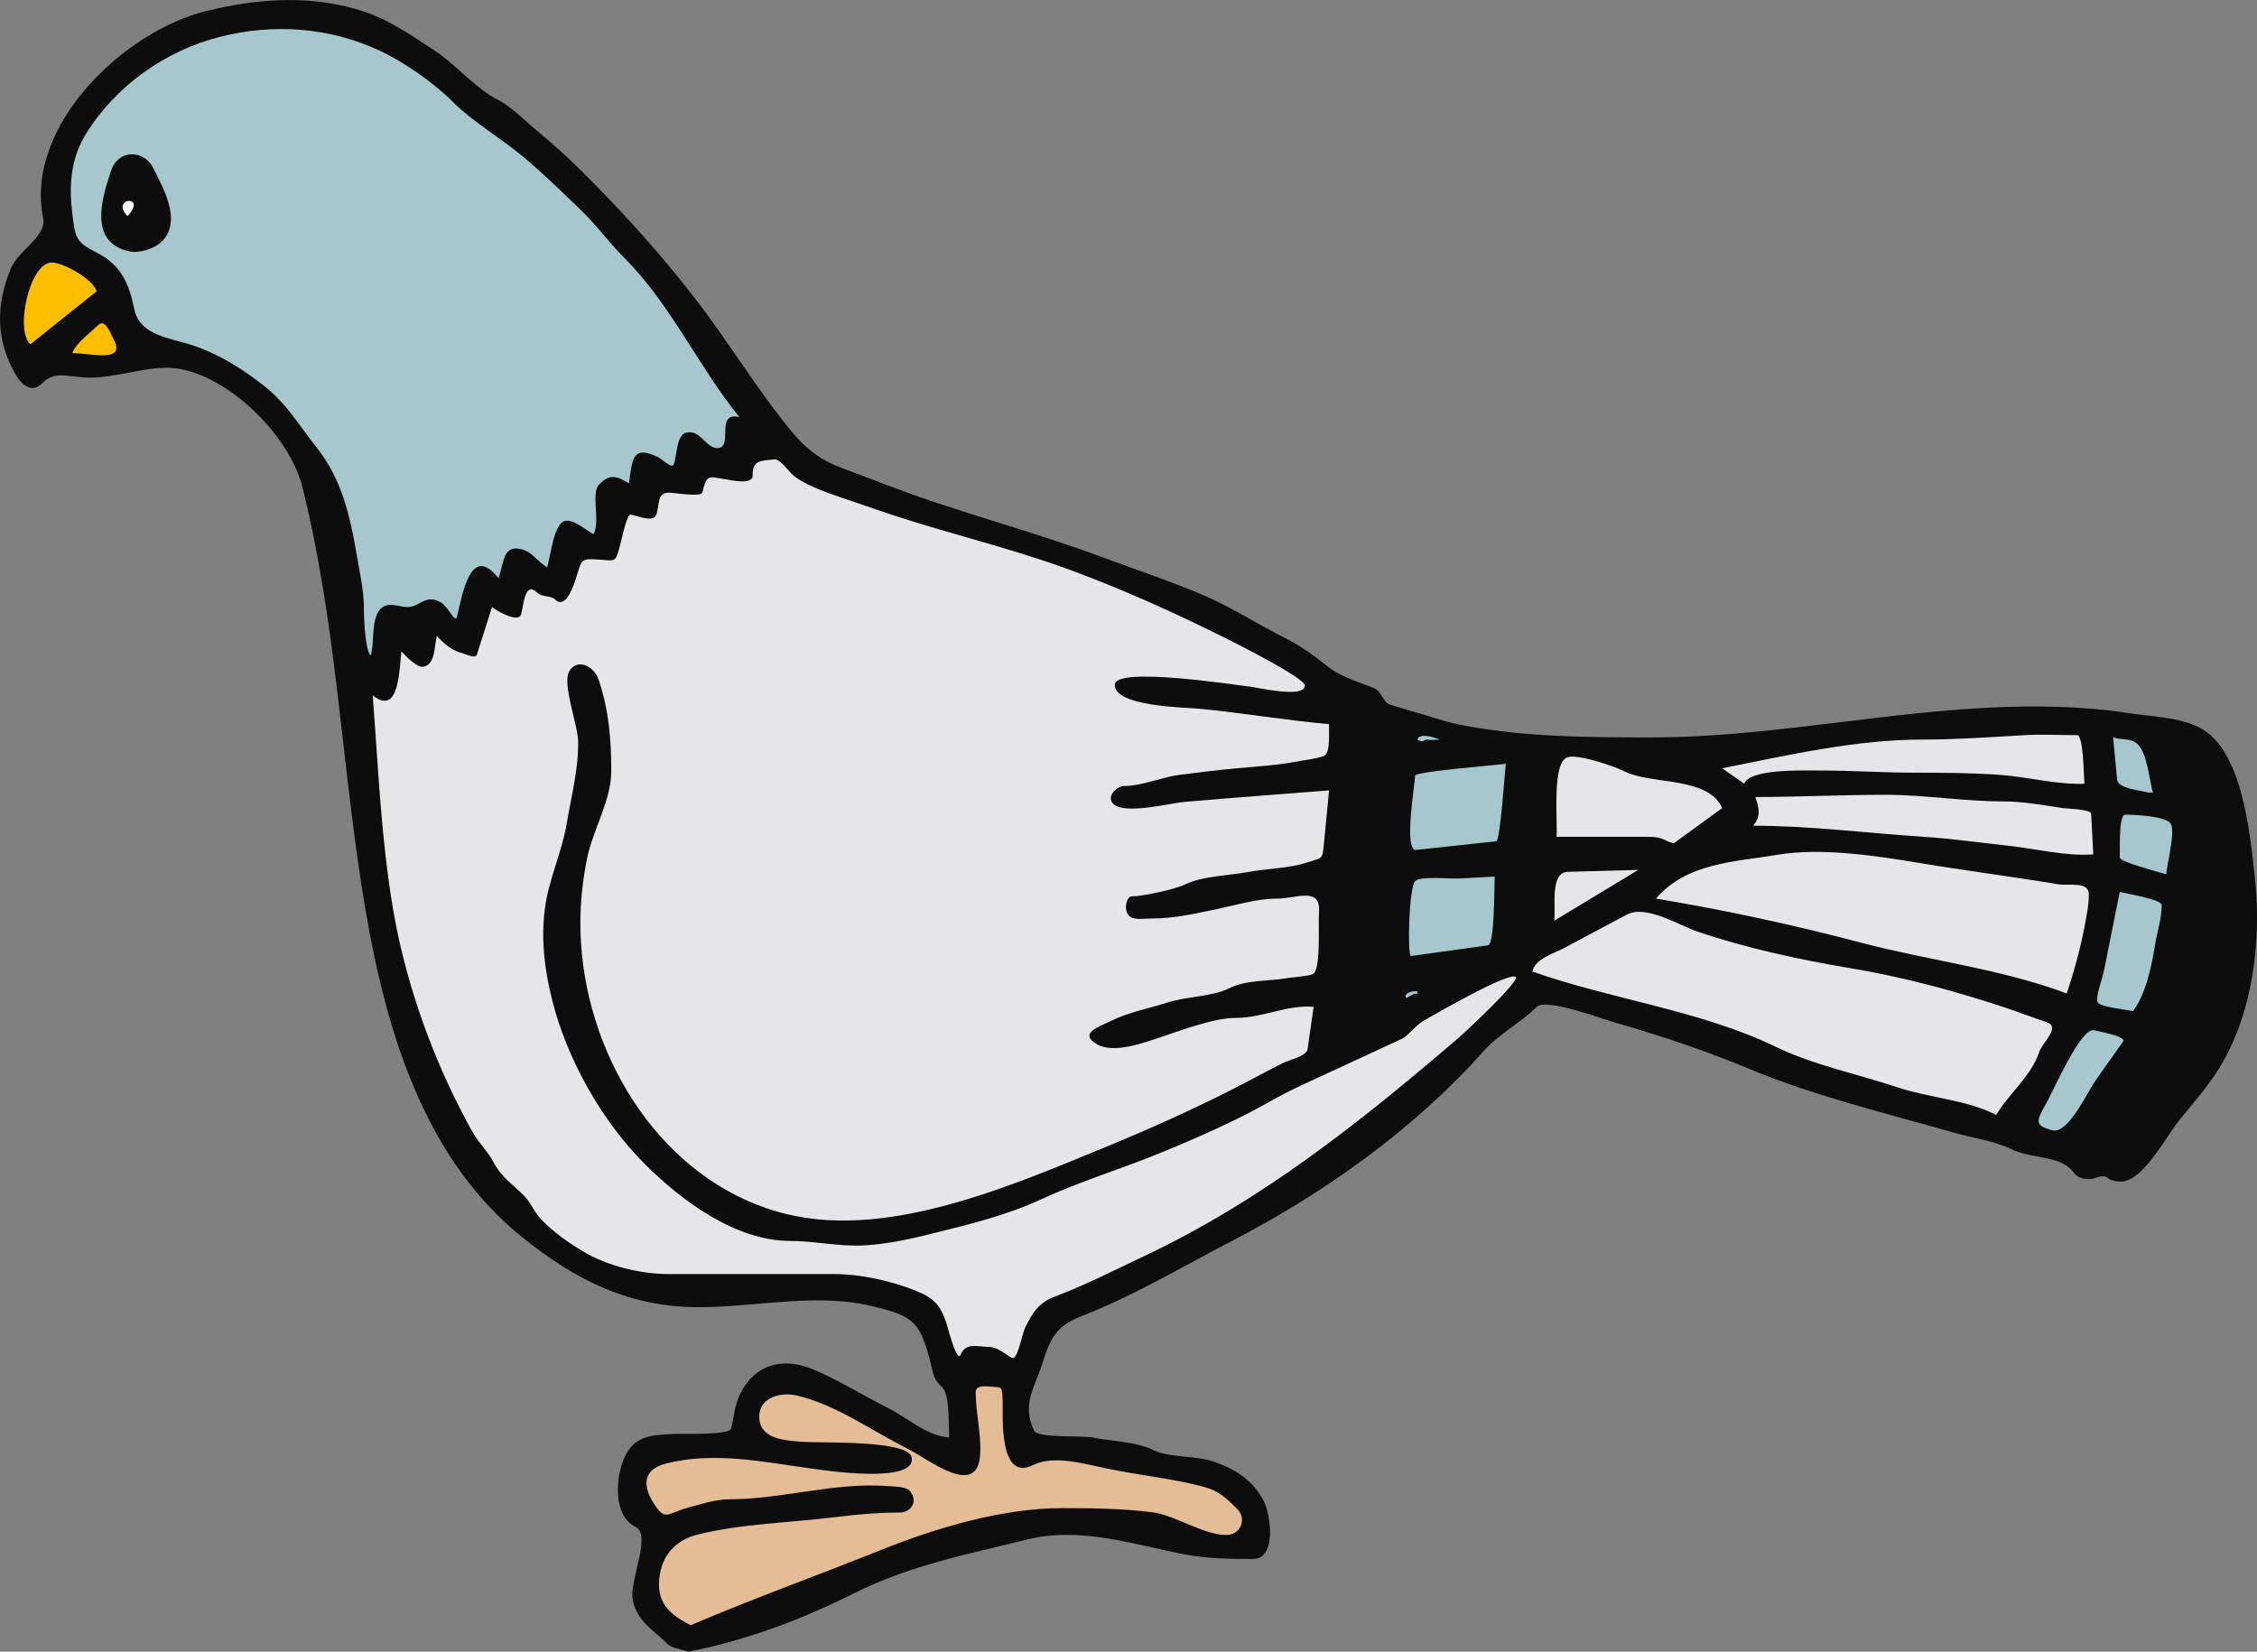 <?xml version="1.0" encoding="UTF-8" standalone="no"?>
<!-- Generator: Adobe Illustrator 12.0.0, SVG Export Plug-In . SVG Version: 6.00 Build 51448)  -->
<svg
    xmlns:inkscape="http://www.inkscape.org/namespaces/inkscape"
    xmlns:rdf="http://www.w3.org/1999/02/22-rdf-syntax-ns#"
    xmlns="http://www.w3.org/2000/svg"
    xmlns:cc="http://web.resource.org/cc/"
    xmlns:dc="http://purl.org/dc/elements/1.1/"
    xmlns:sodipodi="http://inkscape.sourceforge.net/DTD/sodipodi-0.dtd"
    xmlns:svg="http://www.w3.org/2000/svg"
    xmlns:ns1="http://sozi.baierouge.fr"
    xmlns:xlink="http://www.w3.org/1999/xlink"
    id="Layer_1"
    style="enable-background:new 0 0 413.159 302.375"
    space="preserve"
    sodipodi:docname="Colombo.svg"
    viewBox="0 0 413.159 302.375"
    sodipodi:version="0.32"
    version="1.1"
    inkscape:version="0.42"
    sodipodi:docbase="F:\openclip\svg da inviare"
  >
  <rect x="0" y="0" width="413.159" height="302.375" fill="#808080" stroke="none"/>
  <sodipodi:namedview
      id="base"
      bordercolor="#666666"
      inkscape:pageshadow="2"
      inkscape:window-width="787"
      pagecolor="#ffffff"
      inkscape:zoom="1.1905746"
      inkscape:window-x="22"
      borderopacity="1.0"
      inkscape:current-layer="Layer_1"
      inkscape:cx="206.57950"
      inkscape:cy="151.18750"
      inkscape:window-y="29"
      inkscape:window-height="510"
      inkscape:pageopacity="0.0"
  />
  <path
      id="path3"
      style="fill:#0E0D0D;clip-rule:evenodd;fill-rule:evenodd"
      d="m126.05 302.38c10.698-2.139 20.552-5.828 30.308-10.707 10.254-5.127 20.64-7.084 31.537-9.807 9.882-2.473 19.477 0.887 29.124 2.725 4.135 0.787 8.41 0.807 12.332 0.807 4.469 0 3.194-8.164 2.029-10.496-1.936-3.871-5.123-5.875-9.104-7.291-3.449-1.229-8.149-0.639-11.32-2.225-2.921-1.461-7.733-1.543-10.917-2.223-1.727-0.369-10.04 0.135-10.714-1.213-2.359-4.719 0.097-8.014 1.415-12.129 1.54-4.807 2.531-7.051 7.278-8.896 9.579-3.721 18.416-9.033 27.494-13.746 16.84-8.742 33.201-20.301 46.091-34.771 2.822-3.168 6.745-5.129 9.703-8.084 1.663-1.664 11.861 2.178 14.151 2.828 8.26 2.355 17.109 5.32 24.662 8.49 11.753 4.936 25.067 8.145 37.601 11.727 3.292 0.941 7.452 1.502 10.512 3.031 2.977 1.488 7.424 1.227 10.107 3.033 1.678 1.129 1.317 2.426 4.245 2.426 0.843 0 2.416-1.021 3.235-0.201 0.512 0.512 2.254 0.768 3.032 0.605 3.9-0.818 7.653-8.188 10.188-11.322 2.424-3.002 4.951-5.783 7.101-9.223 6.308-10.094 7.901-23.63 6.608-35.275-0.887-7.974-2.285-23.332-10.149-27.266-3.87-1.934-8.785-1.979-12.939-2.627-5.731-0.896-11.644-1.213-17.489-1.213-23.389 0-46.531 5.66-69.841 5.66-11.778 0-23.683-0.047-35.279-2.366-2.828-0.566-5.673-1.635-8.46-2.396-1.367-0.372-2.717-0.806-4.073-1.213-1.3-0.39-1.675-2.478-2.904-2.995-2.813-1.184-6.118-2.051-8.515-3.968-2.286-1.829-4.863-3.746-7.479-5.054-5.198-2.599-10.02-5.767-15.401-8.073-5.729-2.455-11.596-4.375-17.416-6.558-10.624-3.984-21.526-7.026-32.276-10.638-5.552-1.866-11.013-4.029-16.502-6.088-4.902-1.838-7.436-4.446-10.586-8.468-5.447-6.952-10.03-14.399-15.364-21.428-6.523-8.595-13.533-16.363-21.114-23.944-2.763-2.763-5.746-5.479-8.805-7.997-1.893-1.558-4.606-4.324-6.874-5.458-4.22-2.11-7.749-6.485-11.725-9.097-3.957-2.598-8.3-5.596-12.736-7.075-9.559-3.186-19.24-2.542-28.909-0.202-15.292 3.699-33.388 21.086-30.028 37.885 0.707 3.537-4.515 5.813-5.96 9.419-2.225 5.552-2.724 10.939-0.404 16.577 1.035 2.514 3.354 7.158 6.266 4.245 2.121-2.121 4.374-1.241 7.48-1.011 5.885 0.436 12.285-2.637 17.909-1.512 9.377 1.875 19.898 12.451 22.185 21.592 5.975 23.902 7.034 48.313 10.763 72.554 3.605 23.438 10.128 49.307 29.594 64.879 9.795 7.836 19.534 12.703 32.232 12.703 10.697 0 21.917-2.805 32.464 0 2.896 0.768 5.968 1.365 7.682 4.041 1.383 2.162 2.109 5.605 2.725 8.07 0.455 1.824 1.753 2.406 2.126 3.25 0.838 1.898 0.677 5.857 0.809 8.492-4.39-0.4-7.463-3.529-11.321-5.459-4.561-2.281-9.13-5.193-13.747-7.074-5.339-2.178-10.453-0.926-13.132 4.432-1.126 2.252-1.135 4.121-1.722 6.469-0.312 1.25-9.08 0.904-10.469 0.98-4.246 0.229-7.219 0.32-9.043 4.289-1.58 3.439-2.253 10.6 2.022 12.736 3.018 1.508-1.224 9.852-0.51 13.424 0.781 3.904 3.943 5.576 6.372 8.004 0.86 0.87 2.73 0.96 3.84 1.43"
  />
  <path
      id="path5"
      style="fill:#E4BC96;clip-rule:evenodd;fill-rule:evenodd"
      d="m126.45 297.52c11.434-4.9 23.212-9.105 34.771-13.746 10.11-4.061 22.261-7.684 33.227-7.684 5.603 0 11.009 0.072 16.572 0.768 4.159 0.52 10.168 4.666 14.082 4.084 2.057-0.303 3.099-2.965 1.415-4.648-2.067-2.066-3.341-3.416-6.671-4.246-5.776-1.436-11.538-2.025-17.385-3.234-3.87-0.799-9.549-2.502-13.342-0.605-6.398 3.199-5.488-9.295-5.581-11.785-0.102-2.779-0.125-2.379-2.101-2.566-1.037-0.1-2.83-0.303-2.83 1.01 0 3.838 1.073 7.771 0.808 11.521-0.564 7.977-9.435 0.742-13.342-1.211-6.722-3.363-12.897-7.957-20.215-9.703-2.761-0.66-6.873 0.254-6.873 3.84 0 4.104 4.485 4.398 8.086 4.65 3.309 0.23 19.202-0.367 19.811 2.828 0.95 4.986-16.082 2.371-18.598 2.021-8.551-1.182-17.544-3.094-26.265-0.912-4.193 1.047-4.504 3.826-2.441 7.18 2.164 3.516 2.602 1.988 6.065 1.01 2.382-0.672 5.407-1.617 7.884-1.617 9.518 0 19.264-3.143 28.908-2.426 0.917 0.07 3.414 0.098 4.043 0.811 1.739 1.969 0.29 4.041-1.819 4.041-3.877 0-7.761 0.34-11.523 0.811-8.327 1.041-17.468 1.221-25.472 3.232-3.514 0.885-6.205 3.248-6.874 7.277-0.83 5.03 1.62 7.28 5.66 9.31"
  />
  <path
      id="path7"
      style="fill:#E6E6E8;clip-rule:evenodd;fill-rule:evenodd"
      d="m175.78 248.2c0.881-2.578 3.287-1.617 5.257-1.617 1.933 0 3.878 2.186 4.447 2.021 0.924-0.268 1.639-4.492 2.216-5.646 1.408-2.816 2.498-4.512 5.54-5.652 5.517-2.07 10.791-4.799 16.099-7.301 21.648-10.205 39.585-24.518 57.629-39.98 1.313-1.127 11.254-10.407 10.496-11.164-1.07-1.07-14.829 6.795-17.018 8.107-1.36 0.818-2.77 2.719-3.754 3.176-3.867 1.791-7.734 3.584-11.602 5.375-4.275 1.98-8.798 3.943-12.707 6.186-5.712 3.273-13.114 6.545-19.812 9.299-7.24 2.977-14.938 5.289-21.833 8.49-6.681 3.102-13.601 4.713-20.619 6.469-3.731 0.934-7.745 1.773-11.725 2.021-4.686 0.293-9.209-0.809-13.762-0.809-10.023 0-19.96-7.441-26.58-14.061-7.919-7.92-14.271-19.213-16.987-30.078-1.375-5.499-2.044-10.928-1.339-16.575 0.678-5.425 3.131-10.381 4.022-15.726 0.842-5.055 2.128-9.743 2.084-14.935-0.025-3.138-2.991-10.595-1.617-12.938 1.38-2.353 4.5-1.054 5.382 1.592 1.886 5.66 2.299 10.866 2.299 16.804 0 5.271-3.391 10.688-4.447 15.97-1.181 5.902-1.514 11.547-0.914 17.55 2.145 21.448 16.261 42.464 37.706 47.544 18.828 4.461 41.135-5.346 58.625-12.533 7.377-3.031 14.723-6.352 21.857-9.918 3.387-1.693 6.675-3.539 10.059-5.232 1.236-0.617 4.391-1.264 4.578-2.57 0.368-2.584 0.738-5.168 1.106-7.75-4.86-0.402-9.377 2.021-14.136 2.021-4.079 0-9.724 2.156-13.56 3.436-3.142 1.047-8.807 3.193-11.926 1.416-3.548-2.023 0.387-3.227 2.425-4.246 3.327-1.664 7.026-2.314 10.513-3.438 3.469-1.115 8.056-0.995 11.32-2.627 3.042-1.521 7.196-1.227 10.512-1.82 0.752-0.133 4.426-0.392 4.852-0.809 1.37-1.34 0.812-9.183 0.984-11.153 0.432-4.898-4.15-2.592-7.654-2.592-3.769 0-7.834 1.266-11.523 2.021-4.034 0.826-7.322 1.617-11.523 1.617-1.959 0-4.491 0.698-4.648-2.021-0.034-0.583 0.315-2.021 1.01-2.021 1.987 0 8.057-1.298 9.905-2.223 2.962-1.481 8.01-1.606 11.321-2.224 3.665-0.684 7.574-0.638 11.119-1.819 2.666-0.89 2.604-0.37 2.908-3.514 0.311-3.209 0.622-6.417 0.932-9.626-8.829 0.701-17.667 1.333-26.489 2.111-2.906 0.257-11.961 2.657-13.328-0.075-0.625-1.252 1.031-2.845 2.418-2.845 2.991 0 6.815-1.609 9.906-2.021 3.486-0.465 6.998-0.878 10.511-1.213 3.662-0.35 7.315-0.525 10.917-1.213 1.608-0.307 3.526-0.501 5.055-1.011 1.36-0.454 0.912-4.486 1.01-5.862-7.85-0.688-15.988-2.083-23.854-2.831-2.53-0.24-15.615-0.385-15.363-4.447 0.202-3.248 21.595 0.021 24.662 0.405 1.897 0.237 10.108 2.171 10.108-0.203 0-1.381-12.395-7.612-14.136-8.483-9.206-4.603-18.282-8.725-27.912-12.339-9.331-3.502-19.144-5.994-28.706-8.895-4.958-1.503-9.672-3.197-14.556-4.852-2.55-0.864-6.821-2.374-8.692-4.246-0.53-0.529-2.173-2.678-3.007-2.585-2.703 0.3-4.069 0.095-4.069 2.99 0 1.803-4.194 0.758-5.256 0.606-2.821-0.403-3.088-0.988-3.958 2.494-0.206 0.821-4.91 0.068-5.79 0.02-2.448-0.137-1.975 1.524-2.544 3.802-0.456 1.82-3.231 0.463-4.823 0.198-0.655-0.109-1.752 5.147-1.965 5.894-0.833 2.916-0.696 2.554-3.762 2.35-3.601-0.24-3.1 0-4.245 3.437-0.317 0.952-1.807 5.875-3.841 3.841-0.686-0.686-2.432-0.411-3.234-1.213-2.277-2.277-2.516 2.351-2.943 3.916-0.484 1.774-4.646-0.709-5.346-1.288-0.925 2.907-1.85 5.813-2.774 8.72-0.257 0.808-2.114-0.144-2.481-0.229-1.884-0.439-3.454-1.632-4.852-3.234-0.471 2.043-0.26 5.207-2.426 5.66-1.19 0.249-3.426-2.093-4.043-2.831-0.411 2.875-0.269 12.044-5.256 8.086 1.008 13.105 1.527 26.271 3.74 39.233 2.102 12.31 6.427 24.944 12.028 35.969 0.936 1.842 1.776 3.539 2.83 5.256 0.991 1.613 2.699 3.375 3.437 4.852 1.441 2.881 3.977 4.5 5.862 6.469 0.991 1.035 1.777 2.99 3.032 4.246 2.387 2.387 4.704 4.035 7.6 5.771 4.438 2.664 10.516 4.133 15.673 4.133h30.298c4.819 0 10.388 1.244 14.839 3.025 3.312 1.324 4.559 2.611 5.634 5.838 0.4 1.17 1.8 6.95 2.57 6.04"
  />
  <path
      id="path9"
      style="fill:#A6C8CD;clip-rule:evenodd;fill-rule:evenodd"
      d="m375.91 206.96c2.823 0.4 6.355-7.27 7.751-9.244 1.662-2.352 3.326-4.703 4.99-7.055 0.665-0.941-4.646-1.867-5.324-2.047-2.398-0.641-7.526 11.26-8.795 13.479-1.82 3.16-2.18 4.03 1.37 4.87"
  />
  <path
      id="path11"
      style="fill:#E6E6E8;clip-rule:evenodd;fill-rule:evenodd"
      d="m365.4 204.13c2.364-3.965 6.395-7.059 7.884-11.523 0.576-1.729 4.006-4.594 1.416-5.459-2.583-0.859-5.122-1.842-7.708-2.703-9.13-3.043-18.787-5.619-28.276-7.201-9.174-1.529-19.095-3.666-27.897-6.672-3.718-1.269-9.5-5.014-13.08-3.104-3.801 2.027-7.603 4.055-11.403 6.082-1.917 1.023-5.25 1.892-5.84 4.301 14.507 5.142 30.63 7.073 44.475 13.747 7.165 3.453 14.94 4.98 22.438 7.479 5.83 1.93 12.82 2.31 18 5.04"
  />
  <path
      id="path13"
      style="fill:#A6C8CD;clip-rule:evenodd;fill-rule:evenodd"
      d="m390.46 185.12c2.49-3.395 3.431-8.451 4.105-12.507 0.396-2.369 1.15-4.516 1.15-6.924 0-1.036-6.477-2.083-7.682-2.401-0.976 4.875-1.95 9.75-2.925 14.626-0.172 0.856-1.591 4.812-1.119 5.589 0.55 0.88 5.36 1.34 6.48 1.61"
  />
  <path
      id="path15"
      style="fill:#A6C8CD;clip-rule:evenodd;fill-rule:evenodd"
      d="m257.45 182.7c0.772-0.338 1.071-0.811 2.021-0.808v-0.405c-1.27-0.13-2.58 0.44-2.02 1.22"
  />
  <path
      id="path17"
      style="fill:#E6E6E8;clip-rule:evenodd;fill-rule:evenodd"
      d="m378.33 181.89c1.333-3.997 2.434-8.003 3.234-12.129 0.386-1.985 0.809-4.042 0.809-6.065 0-2.401-3.73-1.497-5.66-1.819-8.45-1.409-16.959-2.49-25.445-3.904-7.929-1.321-17.854-2.828-25.876-1.491-8.001 1.333-16.578 1.459-22.263 8.023 12.676 2.113 25.209 4.809 37.601 8.086 12.33 3.25 25.69 4.8 37.61 9.29"
  />
  <path
      id="path19"
      style="fill:#A6C8CD;clip-rule:evenodd;fill-rule:evenodd"
      d="m258.26 175.02c4.702-0.654 9.403-1.307 14.105-1.96 1.271-0.176 1.146-10.838 1.259-12.595-2.235 0.124-4.47 0.248-6.705 0.373-1.331 0.074-6.871-0.491-7.851 0.436-1.13 1.06-1.47 13.19-0.81 13.75"
  />
  <path
      id="path21"
      style="fill:#E6E6E8;clip-rule:evenodd;fill-rule:evenodd"
      d="m284.53 168.55c5.121-3.1 10.243-6.201 15.364-9.3-4.297 0.119-8.594 0.239-12.891 0.358-3.27 0.09-2.21 6.11-2.47 8.94"
  />
  <path
      id="path23"
      style="fill:#A6C8CD;clip-rule:evenodd;fill-rule:evenodd"
      d="m396.53 160.06c0.153-1.765 1.757-7.967 0.809-9.3-0.978-1.371-6.623-1.617-8.288-1.617-1.295 0-0.942 6.782-1 7.871-0.04 0.79 7.37 2.68 8.48 3.05"
  />
  <path
      id="path25"
      style="fill:#E6E6E8;clip-rule:evenodd;fill-rule:evenodd"
      d="m383.19 156.42c-0.132-2.489-0.263-4.978-0.394-7.467-0.042-0.805-4.529-0.911-5.268-1.024-3.614-0.553-7.22-1.213-10.901-1.213-7.036 0-14.38-1.213-21.458-1.213-8.076 0-15.952 0.404-23.839 0.404 0.79 2.315 0.951 3.63-0.404 5.256 10.396 0 20.785 1.355 31.131 2.021 5.081 0.327 10.294 1.076 15.364 1.618 5.06 0.53 10.68 2 15.77 1.61"
  />
  <path
      id="path27"
      style="fill:#A6C8CD;clip-rule:evenodd;fill-rule:evenodd"
      d="m259.06 155.61c4.946-0.535 9.893-1.069 14.839-1.604 0.732-0.08 1.562-12.618 1.737-14.164-1.77 0.216-16.539 1.415-16.584 2.154-0.16 2.47-1.98 13.07 0 13.61"
  />
  <path
      id="path29"
      style="fill:#E6E6E8;clip-rule:evenodd;fill-rule:evenodd"
      d="m306.37 154.4c2.966-2.156 5.93-4.313 8.896-6.469-2.564-5.805-12.972-4.262-17.79-6.671-1.866-0.933-8.516-3.257-10.513-2.628-2.877 0.905-1.831 11.135-2.021 14.555h16.59c3.05 0.01 2.74 0.61 4.83 1.22"
  />
  <path
      id="path31"
      style="fill:#A6C8CD;clip-rule:evenodd;fill-rule:evenodd"
      d="m393.29 145.1c0.262-0.028 0.545 0 0.809 0-0.672-2.349-1.015-7.241-2.83-8.895-1.286-1.172-2.919-0.662-4.447-1.213 0.245 2.583 0.491 5.167 0.738 7.75 0.16 1.64 4.26 1.94 5.73 2.36"
  />
  <path
      id="path33"
      style="fill:#E6E6E8;clip-rule:evenodd;fill-rule:evenodd"
      d="m319.3 143.48c0.929-2.754 10.715-2.426 13.747-2.426 5.965 0 11.637 0.404 17.588 0.404 5.265 0 10.38 0.025 15.565 0.404 5.012 0.366 10.291 1.82 15.363 1.617-0.13-1.432-0.155-8.895-1.333-8.895-3.176 0-6.412-0.181-9.583 0-6.201 0.354-12.49 0.809-18.719 0.809-12.21 0-24.688 2.859-36.671 5.256 1.35 0.95 2.7 1.89 4.04 2.83"
  />
  <path
      id="path35"
      style="fill:#A6C8CD;clip-rule:evenodd;fill-rule:evenodd"
      d="m261.08 135.4c0.771 0.119 1.644 0 2.426 0-1.235-0.56-3.72-1.207-4.043 0 0.88 0.56 1.16 0.2 1.61 0"
  />
  <path
      id="path37"
      style="fill:#A6C8CD;clip-rule:evenodd;fill-rule:evenodd"
      d="m67.826 120.03c0.823-1.959-0.106-7.342 2.224-8.895 1.386-0.924 3.122 0 4.447 0 2.277 0 3.1-2.035 5.458-1.213 1.729 0.603 2.357 2.351 3.235 3.234h0.404c1.027-4.11 2.466-13.902 7.682-7.277 1.013-3.292 0.901-6.327 4.448-5.256 1.763 0.533 2.847 2.341 4.447 3.235 0.619-2.164 1.207-7.989 3.234-8.49 1.561-0.386 3.919 1.752 5.256 2.426 1.277-2.506-0.55-7.536 1.011-9.097 1.673-1.673 2.83-1.893 5.458-0.202 0.668-4.678 0.652-6.976 5.256-4.852 0.598 0.276 2.012 1.617 2.628 1.617 0.991 0 0.426-5.596 2.628-6.064 2.62-0.558 3.498 2.793 5.66 2.83 3.061 0.052-0.491-6.786 4.043-5.661-7.524-9.281-12.512-20.598-21.024-29.11-2.805-2.805-5.174-6.105-8.086-8.895-3.495-3.347-6.849-6.65-10.512-9.703-4.133-3.444-9.143-6.312-12.938-10.108-3.431-3.431-8.861-7.224-13.342-9.299-9.208-4.265-19.281-4.984-29.095-2.531-10.038 2.51-19.226 9.016-24.678 17.895-2.83 4.609-3.044 9.646-2.426 14.555 0.546 4.333 0.555 5.129 4.448 7.075 4.58 2.29 5.956 5.873 6.873 10.31 1.019 4.927 6.521 5.273 10.714 6.671 4.862 1.621 9.15 4.33 13.14 7.48 4.164 3.289 6.395 7.286 9.552 11.232 4.414 5.518 6.089 12.264 7.227 19.091 0.56 3.354 1.416 6.911 1.416 10.31-0.006 2.02 0.249 7.58 1.207 8.69"
  />
  <path
      id="path39"
      style="fill:#FFBF00;clip-rule:evenodd;fill-rule:evenodd"
      d="m13.244 64.643c3.387 0 9.961 1.888 7.536-2.559-0.595-1.09-1.523-3.857-2.826-2.555-1.461 1.46-4.04 3.238-4.71 5.114"
  />
  <path
      id="path41"
      style="fill:#FFBF00;clip-rule:evenodd;fill-rule:evenodd"
      d="m5.562 63.025c4.043-3.234 8.086-6.469 12.129-9.703-0.669-2.156-5.804-5.117-8.086-5.256-4.18-0.255-6.915 12.469-4.043 14.959"
  />
  <path
      id="path43"
      style="fill:#0E0D0D;clip-rule:evenodd;fill-rule:evenodd"
      d="m23.756 46.044c1.964 0.323 4.604-0.561 5.862-1.819 3.808-3.808 0.195-9.921-1.617-13.544-1.59-3.18-6.305-3.523-7.682 0.606-1.653 4.96-4.238 13.142 3.437 14.757"
  />
  <path
      id="path45"
      style="fill:#FFFFFF;clip-rule:evenodd;fill-rule:evenodd"
      d="m23.352 39.575c3.754-4.109-3.307-3.338 0 0"
  />
</svg
>
